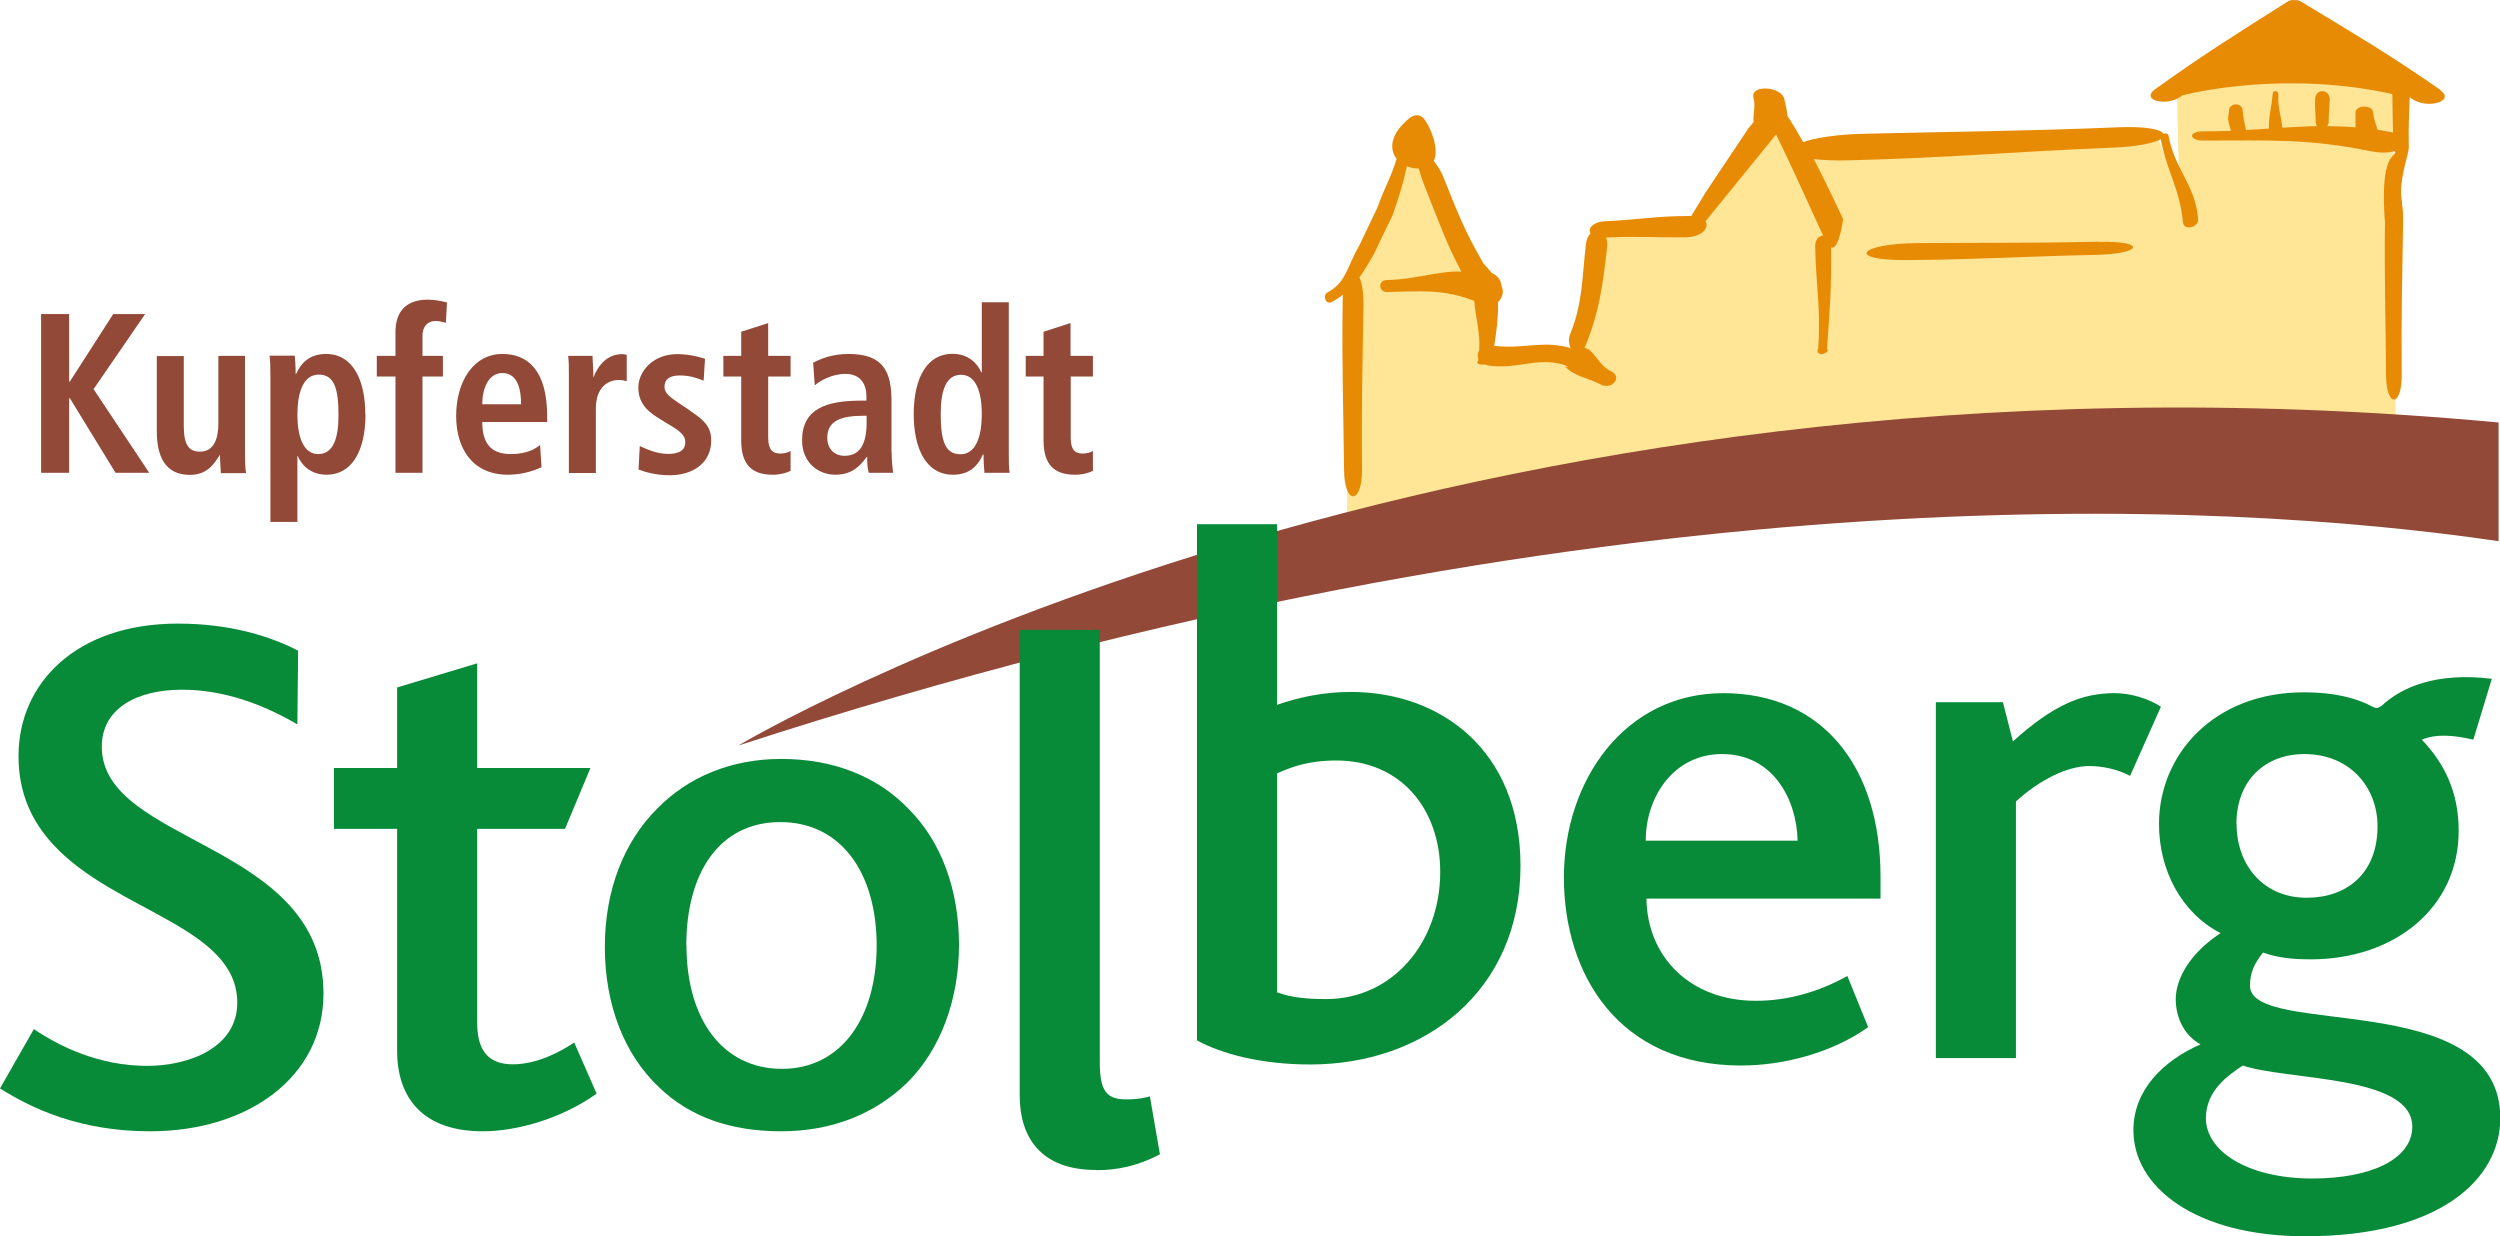 <svg width="91" height="45" viewBox="0 0 91 45" fill="none" xmlns="http://www.w3.org/2000/svg">
<g clip-path="url(#clip0_14_24)">
<path d="M3.403 14.16L5.432 17.21H4.206L2.543 14.495H2.517V17.21H1.496V11.431H2.517V13.888H2.543L4.122 11.431H5.284L3.409 14.16H3.403ZM8.931 12.954H7.949V15.398C7.949 15.947 7.801 16.44 7.275 16.44C6.864 16.44 6.69 16.168 6.69 15.518V12.96H5.708V15.707C5.708 16.566 5.984 17.286 6.909 17.286C7.551 17.286 7.801 16.876 7.994 16.566H7.987H8.007C8.007 16.781 8.032 17.008 8.039 17.223H8.957C8.925 17.034 8.918 16.787 8.918 16.522V12.966L8.931 12.954ZM13.304 15.076C13.304 16.471 12.771 17.28 11.891 17.28C11.307 17.28 10.979 16.933 10.838 16.598H10.825V18.998H9.843V13.674C9.843 13.37 9.837 13.105 9.811 12.947H10.729C10.742 13.073 10.761 13.32 10.761 13.61H10.78C10.941 13.25 11.236 12.884 11.866 12.884C12.88 12.884 13.297 13.895 13.297 15.076H13.304ZM12.321 15.12C12.321 14.135 12.167 13.636 11.602 13.636C11.037 13.636 10.825 14.293 10.825 15.095C10.825 15.897 11.044 16.528 11.583 16.528C12.122 16.528 12.321 15.973 12.321 15.12ZM14.395 12.082V12.954H13.715V13.705H14.395V17.21H15.378V13.705H16.122V12.954H15.378V12.215C15.378 11.893 15.564 11.684 15.846 11.684C15.988 11.684 16.116 11.722 16.232 11.747L16.27 11.008C16.084 10.964 15.827 10.907 15.57 10.907C14.671 10.907 14.395 11.469 14.395 12.082ZM19.917 15.164V15.36H17.554C17.554 16.086 17.83 16.528 18.588 16.528C19.191 16.528 19.474 16.339 19.66 16.2L19.712 17.008C19.506 17.097 19.076 17.28 18.492 17.28C17.175 17.28 16.604 16.295 16.604 15.145C16.604 13.869 17.246 12.884 18.286 12.884C19.166 12.884 19.917 13.421 19.917 15.164ZM18.967 14.716C18.967 13.958 18.729 13.579 18.286 13.579C17.773 13.579 17.554 14.153 17.554 14.716H18.96H18.967ZM21.612 13.73H21.599C21.599 13.478 21.573 13.213 21.567 12.954H20.681C20.707 13.143 20.707 13.389 20.707 13.661V17.217H21.689V14.88C21.689 14.084 22.132 13.831 22.537 13.831C22.639 13.831 22.723 13.85 22.813 13.876V12.916C22.761 12.909 22.71 12.89 22.646 12.89C22.036 12.89 21.728 13.402 21.606 13.73H21.612ZM25.124 14.949L24.643 14.627C24.36 14.431 24.187 14.305 24.187 14.078C24.187 13.819 24.354 13.667 24.745 13.667C25.105 13.667 25.368 13.756 25.612 13.857L25.663 13.061C25.567 13.029 25.163 12.89 24.643 12.89C23.782 12.89 23.236 13.509 23.236 14.103C23.236 14.773 23.686 15.044 24.103 15.303L24.508 15.549C24.861 15.77 24.944 15.922 24.944 16.093C24.944 16.427 24.668 16.522 24.309 16.522C23.853 16.522 23.448 16.301 23.288 16.238L23.243 17.09C23.448 17.172 23.866 17.299 24.373 17.299C25.259 17.299 25.888 16.825 25.888 16.036C25.888 15.537 25.638 15.297 25.131 14.962L25.124 14.949ZM27.962 11.76L26.98 12.076V12.954H26.331V13.705H26.98V16.036C26.98 16.933 27.391 17.28 28.123 17.28C28.412 17.28 28.63 17.21 28.777 17.141V16.415C28.707 16.459 28.578 16.509 28.405 16.509C28.123 16.509 27.962 16.377 27.962 15.916V13.705H28.777V12.954H27.962V11.76ZM32.456 16.459C32.456 16.768 32.489 17.046 32.508 17.21H31.622C31.577 17.046 31.564 16.838 31.564 16.636H31.545C31.301 16.977 30.993 17.28 30.408 17.28C29.773 17.28 29.195 16.825 29.195 16.029C29.195 14.873 30.094 14.583 31.339 14.583H31.538V14.425C31.538 14.002 31.339 13.61 30.774 13.61C30.286 13.61 29.85 13.857 29.657 14.027L29.599 13.2C29.875 13.067 30.267 12.884 30.89 12.884C32.155 12.884 32.45 13.528 32.45 14.596V16.459H32.456ZM31.538 15.133H31.448C30.607 15.133 30.113 15.316 30.113 15.935C30.113 16.326 30.357 16.591 30.742 16.591C31.326 16.591 31.545 16.13 31.545 15.373V15.133H31.538ZM36.72 16.484C36.72 16.787 36.72 17.052 36.752 17.21H35.834C35.821 17.084 35.802 16.838 35.802 16.547H35.776C35.615 16.913 35.327 17.28 34.691 17.28C33.676 17.28 33.259 16.269 33.259 15.082C33.259 13.693 33.786 12.878 34.665 12.878C35.249 12.878 35.577 13.225 35.718 13.553H35.737V11.002H36.72V16.478V16.484ZM35.737 15.069C35.737 14.242 35.513 13.642 34.98 13.642C34.447 13.642 34.242 14.198 34.242 15.05C34.242 16.036 34.396 16.535 34.961 16.535C35.526 16.535 35.737 15.878 35.737 15.076V15.069ZM39.782 13.705V12.954H38.967V11.76L37.985 12.076V12.954H37.336V13.705H37.985V16.036C37.985 16.933 38.396 17.28 39.128 17.28C39.423 17.28 39.635 17.21 39.782 17.141V16.415C39.712 16.459 39.59 16.509 39.416 16.509C39.128 16.509 38.974 16.377 38.974 15.916V13.705H39.789H39.782Z" fill="#924938"/>
<path d="M49.035 20.558V10.547L51.225 4.832L53.761 10.478L53.992 13.061L57.099 12.884L58.024 8.539L61.356 8.173L64.413 4.288L65.157 5.583L78.551 5.046L79.328 6.966L79.238 3.265C79.238 3.265 85.813 1.97 87.296 2.987C87.392 3.821 87.123 5.002 87.123 5.002L87.206 15.65C87.206 15.65 55.719 17.779 49.054 20.552" fill="#FFE596"/>
<path d="M76.403 8.798C73.829 8.855 72.416 8.829 69.835 8.848C67.626 8.867 67.183 9.48 69.398 9.467C72.076 9.448 73.591 9.335 76.262 9.278C78.008 9.24 78.143 8.766 76.403 8.804V8.798Z" fill="#E88B04"/>
<path d="M78.754 4.876C78.677 4.711 78.112 4.585 77.027 4.636C73.432 4.781 71.46 4.781 67.846 4.869C66.818 4.895 66.067 5.021 65.637 5.172C65.399 4.749 65.213 4.446 65.065 4.225C65.046 4.023 65.008 3.846 64.95 3.606C64.834 3.132 63.711 3.076 63.826 3.549C63.903 3.859 63.826 4.036 63.826 4.345C63.826 4.377 63.826 4.408 63.839 4.434C63.781 4.503 63.717 4.585 63.64 4.674L62.08 7.01L61.585 7.825C61.585 7.825 61.579 7.85 61.573 7.863C61.534 7.863 61.495 7.863 61.444 7.863C60.276 7.863 59.614 8.002 58.452 8.052C57.977 8.071 57.784 8.324 57.894 8.501C57.81 8.577 57.746 8.709 57.727 8.899C57.579 10.168 57.611 11.027 57.162 12.139C57.078 12.341 57.104 12.537 57.174 12.669C57.174 12.669 57.174 12.669 57.168 12.669C56.16 12.373 55.467 12.72 54.388 12.587C54.478 12.038 54.536 11.589 54.529 10.996C54.69 10.85 54.754 10.61 54.657 10.421C54.645 10.257 54.568 10.099 54.414 9.998L54.304 9.935L53.996 9.587C53.322 8.425 53.052 7.73 52.539 6.442C52.442 6.208 52.314 6.025 52.192 5.855C52.41 5.406 52.038 4.566 51.839 4.332C51.582 4.023 51.267 4.332 51.267 4.332C50.593 4.895 50.568 5.438 50.837 5.779C50.664 6.398 50.388 6.84 50.137 7.56C49.874 8.116 49.739 8.375 49.483 8.93C49.059 9.631 49.014 10.282 48.333 10.636C48.121 10.743 48.256 11.103 48.468 10.996C48.629 10.914 48.757 10.825 48.879 10.73C48.879 10.8 48.873 10.863 48.873 10.939C48.84 13.345 48.898 14.709 48.924 17.122C48.937 18.404 49.592 18.366 49.579 17.078C49.553 14.722 49.598 13.396 49.63 11.04C49.63 10.604 49.572 10.295 49.483 10.099C49.656 9.859 49.816 9.581 50.003 9.265C50.259 8.722 50.426 8.381 50.69 7.838C50.927 7.149 51.088 6.644 51.21 6.05C51.344 6.107 51.486 6.139 51.64 6.132C51.704 6.36 51.781 6.587 51.884 6.846C52.365 8.04 52.642 8.861 53.194 9.884C52.32 9.859 51.537 10.175 50.471 10.194C50.157 10.2 50.169 10.636 50.484 10.629C51.743 10.604 52.532 10.516 53.662 10.951C53.72 11.627 53.887 12.107 53.842 12.758C53.778 12.852 53.772 12.966 53.81 13.061C53.81 13.086 53.81 13.105 53.804 13.13V13.143C53.688 13.231 53.881 13.288 54.06 13.269C54.099 13.282 54.138 13.301 54.189 13.307C55.248 13.453 55.935 12.991 56.911 13.276C56.988 13.295 57.04 13.332 57.091 13.377C57.008 13.345 56.95 13.326 56.975 13.351C57.335 13.711 57.772 13.743 58.266 13.996C58.664 14.204 59.062 13.737 58.664 13.528C58.272 13.326 58.189 13.073 57.906 12.783C57.861 12.739 57.765 12.688 57.675 12.65C57.688 12.625 57.701 12.606 57.714 12.581C58.215 11.343 58.33 10.446 58.497 9.025C58.516 8.874 58.497 8.747 58.459 8.646C59.569 8.596 60.186 8.646 61.309 8.64C61.951 8.64 62.234 8.286 62.08 8.052C62.08 8.052 62.086 8.046 62.093 8.04L64.648 4.895C65.091 5.779 65.624 6.972 66.362 8.577C66.215 8.577 66.067 8.709 66.073 8.981C66.099 10.415 66.285 11.229 66.183 12.669C66.183 12.676 66.183 12.682 66.183 12.688C66.086 12.871 66.317 12.954 66.439 12.846C66.51 12.827 66.555 12.77 66.504 12.688C66.606 11.255 66.671 10.434 66.651 9.006C66.947 9.12 67.088 7.977 67.088 7.977C66.671 7.074 66.317 6.36 66.022 5.791C66.343 5.829 66.767 5.848 67.306 5.836C71.056 5.741 73.168 5.526 76.899 5.375C77.798 5.337 78.382 5.21 78.651 5.071C78.895 6.297 79.339 6.859 79.461 8.097C79.493 8.412 80.038 8.28 80.013 7.97C79.897 6.688 79.178 6.221 78.934 4.939C78.921 4.876 78.87 4.85 78.812 4.857L78.754 4.876Z" fill="#E88B04"/>
<path d="M88.848 3.284C86.954 1.97 85.844 1.32 83.744 0.05C83.68 0.012 83.616 -0 83.539 0.006C83.449 -0.007 83.359 0.006 83.282 0.05C81.298 1.307 80.245 1.958 78.441 3.252C77.908 3.638 78.839 3.897 79.372 3.518C79.391 3.505 79.41 3.492 79.429 3.473C79.847 3.366 83.198 2.57 87.083 3.423C87.083 3.909 87.096 4.32 87.108 4.819C87.102 4.819 87.096 4.819 87.089 4.819C86.903 4.781 86.723 4.756 86.543 4.724C86.486 4.503 86.396 4.339 86.383 4.092C86.37 3.802 85.728 3.815 85.741 4.105C85.741 4.313 85.741 4.465 85.741 4.636C85.388 4.604 85.047 4.598 84.713 4.591C84.739 4.547 84.765 4.497 84.765 4.427C84.765 4.124 84.791 3.947 84.803 3.65C84.823 3.233 84.283 3.196 84.27 3.612C84.258 3.922 84.29 4.105 84.29 4.415C84.29 4.49 84.309 4.547 84.341 4.591C83.917 4.598 83.5 4.623 83.076 4.648C83.038 4.193 82.903 3.928 82.935 3.455C82.954 3.284 82.73 3.265 82.723 3.429C82.685 3.928 82.576 4.206 82.588 4.68C82.319 4.699 82.036 4.718 81.754 4.73C81.715 4.553 81.689 4.452 81.664 4.276C81.651 4.181 81.638 4.143 81.638 4.055C81.638 3.713 81.131 3.713 81.131 4.055C81.131 4.175 81.092 4.238 81.105 4.351C81.124 4.516 81.169 4.617 81.208 4.762C80.887 4.775 80.546 4.781 80.193 4.781C79.648 4.781 79.66 5.116 80.206 5.116C82.595 5.116 84.014 5.04 86.274 5.501C86.653 5.577 86.948 5.564 87.166 5.501C87.173 5.52 87.179 5.539 87.192 5.558C87.153 5.602 87.115 5.646 87.076 5.697C86.653 6.126 86.787 7.775 86.813 8.084C86.787 10.219 86.839 11.482 86.852 13.667C86.865 14.861 87.436 14.829 87.423 13.623C87.404 11.431 87.442 10.194 87.474 8.002C87.474 7.781 87.462 7.598 87.436 7.446C87.436 7.377 87.43 7.307 87.417 7.244C87.32 6.631 87.629 5.722 87.654 5.545C87.654 5.507 87.68 5.45 87.68 5.387C87.68 5.356 87.686 5.324 87.68 5.286C87.667 4.591 87.693 4.118 87.712 3.537C87.744 3.562 87.77 3.581 87.802 3.6C88.361 3.991 89.388 3.676 88.829 3.29L88.848 3.284Z" fill="#E88B04"/>
<path d="M90.949 15.379C52.515 11.785 26.871 27.139 26.871 27.139C58.281 16.933 80.907 18.221 90.949 19.699V15.379Z" fill="#924938"/>
<path d="M5.464 41.179C2.915 41.179 1.175 40.358 0 39.619L1.233 37.459C2.157 38.09 3.615 38.798 5.355 38.798C6.87 38.798 8.636 38.141 8.636 36.499C8.636 33.732 4.18 33.183 1.939 30.745C1.181 29.924 0.674 28.907 0.674 27.518C0.674 24.89 2.748 22.699 6.478 22.699C8.443 22.699 9.901 23.191 10.851 23.684L10.825 26.368C9.567 25.629 8.135 25.105 6.62 25.105C5.021 25.105 3.705 25.762 3.705 27.183C3.705 30.745 11.775 30.631 11.775 36.164C11.775 39.208 9.027 41.179 5.47 41.179" fill="#088B38"/>
<path d="M17.569 41.179C15.379 41.179 14.455 39.948 14.455 38.249V30.171H12.156V27.954H14.455V25.023L17.37 24.145V27.954H21.492L20.567 30.171H17.37V37.238C17.37 38.249 17.787 38.741 18.66 38.741C19.534 38.741 20.368 38.306 20.901 37.946L21.717 39.809C20.452 40.712 18.827 41.179 17.569 41.179Z" fill="#088B38"/>
<path d="M33.085 29.457C34.26 30.632 34.908 32.388 34.908 34.39C34.908 36.392 34.234 38.198 33.033 39.398C31.884 40.522 30.317 41.179 28.436 41.179C26.555 41.179 25.098 40.636 24.006 39.594C22.715 38.388 22.016 36.556 22.016 34.472C22.016 32.388 22.715 30.638 23.923 29.432C25.046 28.282 26.613 27.625 28.436 27.625C30.369 27.625 31.968 28.282 33.091 29.463M24.988 34.415C24.988 37.099 26.305 38.906 28.462 38.906C30.619 38.906 31.91 37.049 31.91 34.415C31.91 31.781 30.619 29.924 28.404 29.924C26.189 29.924 24.982 31.762 24.982 34.415" fill="#088B38"/>
<path d="M39.891 42.587C37.901 42.587 37.117 41.413 37.117 39.878V22.926H40.032V38.646C40.032 39.688 40.257 40.017 40.989 40.017C41.188 40.017 41.464 40.017 41.856 39.909L42.222 42.019C41.38 42.455 40.655 42.594 39.897 42.594" fill="#088B38"/>
<path d="M47.692 38.747C45.901 38.747 44.469 38.362 43.57 37.87V19.08H46.485V25.655C47.294 25.377 48.167 25.187 49.175 25.187C52.399 25.187 55.346 27.272 55.346 31.516C55.346 36.063 51.872 38.747 47.692 38.747ZM48.643 27.682C47.602 27.682 46.986 27.928 46.485 28.15V36.12C46.992 36.31 47.551 36.366 48.277 36.366C50.659 36.366 52.424 34.339 52.424 31.737C52.424 29.488 51.025 27.682 48.636 27.682" fill="#088B38"/>
<path d="M59.931 32.703C59.956 34.838 61.529 36.429 63.911 36.429C65.086 36.429 66.21 36.101 67.244 35.526L68.001 37.389C66.685 38.324 64.919 38.785 63.372 38.785C58.916 38.785 56.926 35.469 56.926 31.939C56.926 28.408 59.141 25.231 62.73 25.231C66.319 25.231 68.451 27.89 68.451 31.913V32.709H59.931V32.703ZM62.679 27.448C60.939 27.448 59.905 28.983 59.905 30.6H65.433C65.401 29.09 64.534 27.448 62.685 27.448" fill="#088B38"/>
<path d="M77.528 28.238C77.052 27.991 76.519 27.884 76.044 27.884C75.261 27.884 74.253 28.377 73.38 29.172V38.514H70.465V25.56H72.905L73.271 26.987C74.76 25.642 75.794 25.231 76.975 25.231C77.592 25.231 78.234 25.446 78.658 25.724L77.534 28.244L77.528 28.238Z" fill="#088B38"/>
<path d="M83.91 45C79.929 45 77.656 43.219 77.656 41.141C77.656 39.688 78.722 38.621 80.096 38.015C79.454 37.655 79.197 36.973 79.197 36.373C79.197 35.634 79.704 34.705 80.828 33.966C79.396 33.227 78.587 31.667 78.587 29.994C78.587 27.474 80.578 25.2 83.859 25.2C84.924 25.2 85.733 25.39 86.35 25.718C86.491 25.8 86.575 25.775 86.69 25.693C87.416 25.011 88.68 24.461 90.703 24.707L90.029 26.924C89.329 26.76 88.687 26.703 88.154 26.924C88.963 27.77 89.496 28.813 89.496 30.24C89.496 33.057 87.146 34.92 84.115 34.92C83.441 34.92 82.908 34.863 82.375 34.674C82.067 35.059 81.9 35.387 81.9 35.88C81.9 37.8 91.011 35.905 91.011 40.699C91.011 42.916 88.822 45 83.916 45M81.637 38.785C81.104 39.145 80.295 39.688 80.295 40.705C80.295 41.886 81.785 42.897 84.167 42.897C86.324 42.897 87.807 42.183 87.807 41.008C87.807 39.12 83.236 39.335 81.637 38.785ZM81.412 29.994C81.412 31.497 82.395 32.678 83.961 32.678C85.445 32.678 86.542 31.775 86.542 30.076C86.542 28.655 85.534 27.448 83.878 27.448C82.472 27.448 81.406 28.383 81.406 29.994" fill="#088B38"/>
</g>
<defs>
<clipPath id="clip0_14_24">
<rect width="91" height="45" fill="white"/>
</clipPath>
</defs>
</svg>
